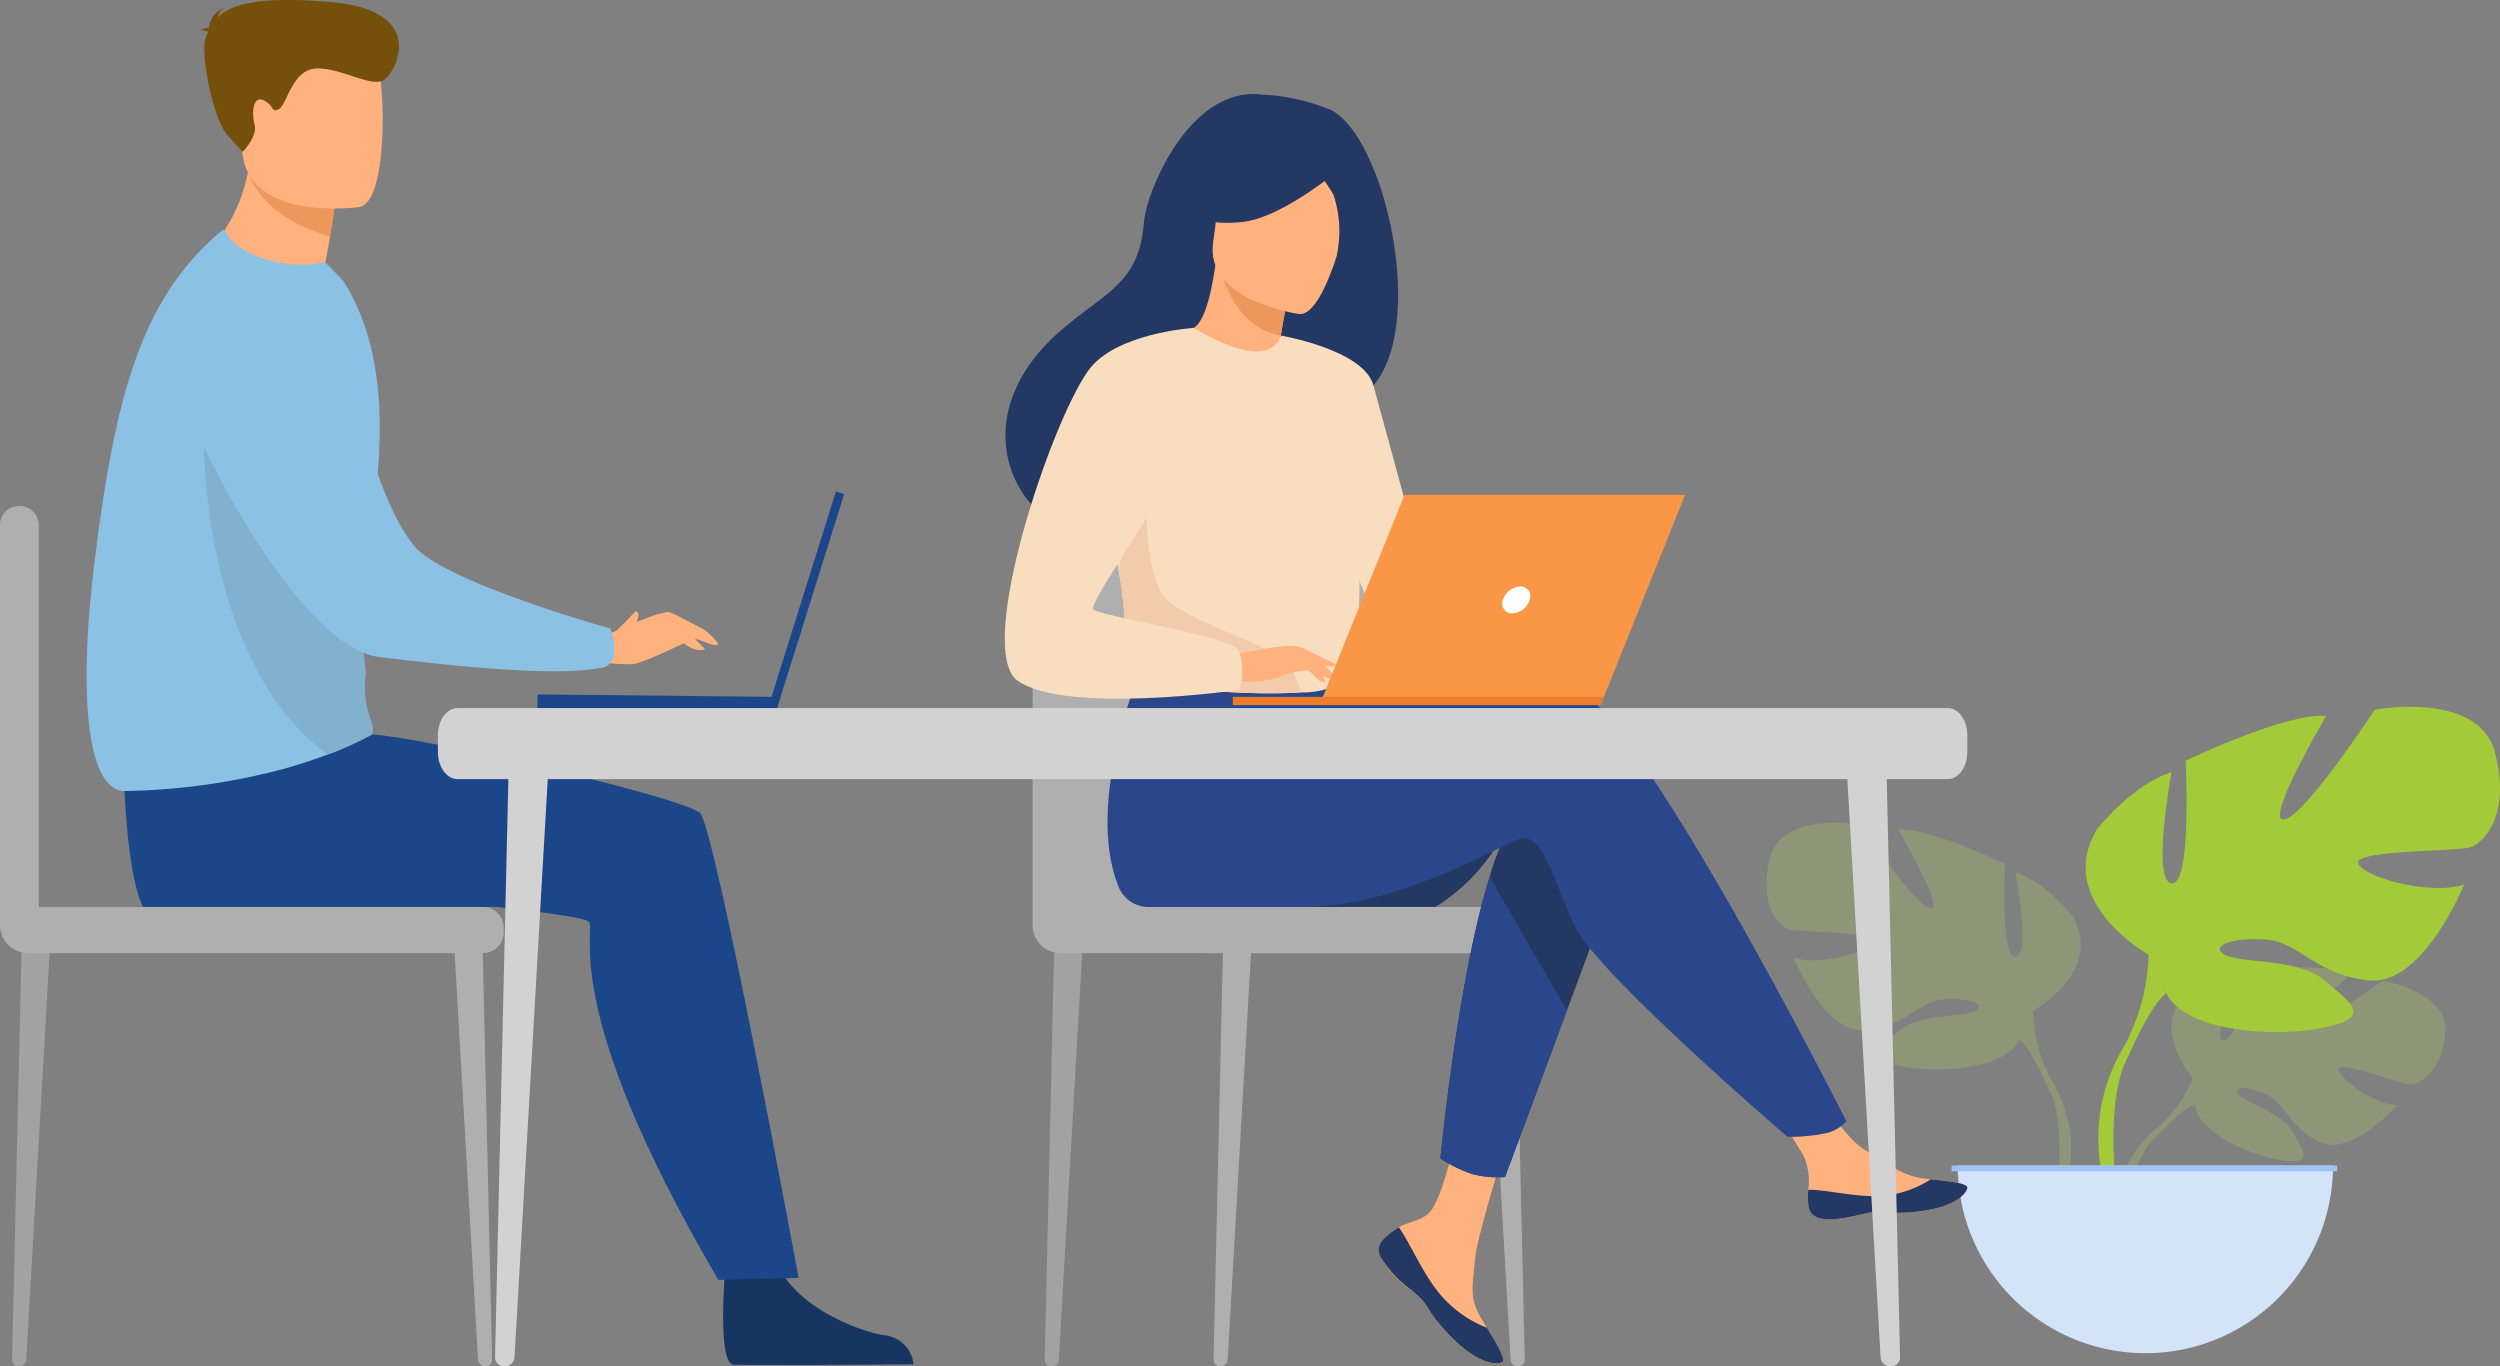 <svg xmlns="http://www.w3.org/2000/svg" width="181.143" height="98.999" viewBox="0 0 181.143 98.999"><rect x="0" y="0" width="181.143" height="98.999" fill="#808080" stroke="none"/><g id="Gruppe_1772" data-name="Gruppe 1772" transform="translate(10177.268 -3640.834)"><path id="Pfad_1675" data-name="Pfad 1675" d="M2546.708,1214.129s-3.311-3.862-.2-6.315a8.813,8.813,0,0,1,4.119-1.262s-2.621,4.4-1.773,4.833,2.568-5.109,2.568-5.109,5.163-.5,6.824.3c0,0-4.414,3.612-3.484,3.827s5.7-3.33,5.7-3.33,4.805.818,4.549,3.749-1.912,3.837-2.64,3.759-4.985-1.7-5.078-1.107,2.47,2.545,4.264,2.636c0,0-3.388,3.737-5.64,2.658s-2.444-2.788-3.848-3.429-2.6-.639-2.022.014,3.12,1.289,3.922,2.709,1.523,2.377-.807,2.027-6.116-2.055-6.282-4.007Z" transform="translate(-12565.098 2504.814)" fill="#8e9678"></path><path id="Pfad_1676" data-name="Pfad 1676" d="M2553.056,1244.148s-13.052-.5-15.934,3.23a9.442,9.442,0,0,1-2.6,3.648l-.306.833s2.262-2.385,3.071-2.529c0,0-1.266-4.624,15.768-5.182" transform="translate(-12555.511 2471.565)" fill="#8e9678"></path><path id="Pfad_1677" data-name="Pfad 1677" d="M2515.712,1296.976a8.2,8.2,0,0,0-3,5.774l.508.045s.895-3.828,2.512-5.325-.024-.495-.024-.495" transform="translate(-12536.7 2425.615)" fill="#8e9678"></path><path id="Pfad_1678" data-name="Pfad 1678" d="M2329.877,1135.957s5.266-2.949,2.808-6.951c0,0-1.966-2.457-4.072-3.089,0,0,1.123,5.968,0,6.108s-.772-6.74-.772-6.74-5.547-2.668-7.723-2.457c0,0,3.44,5.828,2.317,5.687s-4.985-6.038-4.985-6.038-5.687-1.053-6.6,2.317.562,5.055,1.4,5.266,6.249.14,6.109.843-3.791,1.826-5.828,1.194c0,0,2.247,5.547,5.2,5.266s3.862-2.106,5.687-2.247,3.159.351,2.247.843-4,.161-5.477,1.415-2.668,2.026.07,2.587,7.653.211,8.636-1.9Z" transform="translate(-12359.841 2578.129)" fill="#8e9678"></path><path id="Pfad_1679" data-name="Pfad 1679" d="M2333.626,1150.5s14.744,4.774,16.429,10.11a11.2,11.2,0,0,0,1.4,5.125v1.053s-1.544-3.581-2.387-4.072c0,0,3.3-4.634-15.446-12.217" transform="translate(-12380.019 2553.476)" fill="#8e9678"></path><path id="Pfad_1680" data-name="Pfad 1680" d="M2471.229,1267.684a9.725,9.725,0,0,1,.978,7.656l-.585-.157s.568-4.63-.622-6.958.229-.541.229-.541" transform="translate(-12499.787 2451.528)" fill="#8e9678"></path><path id="Pfad_1681" data-name="Pfad 1681" d="M2499.978,1073.115s-6.941-3.887-3.7-9.163c0,0,2.592-3.239,5.368-4.072,0,0-1.481,7.867,0,8.052s1.018-8.885,1.018-8.885,7.312-3.517,10.181-3.239c0,0-4.535,7.682-3.054,7.5s6.571-7.959,6.571-7.959,7.5-1.388,8.7,3.054-.741,6.664-1.851,6.941-8.237.185-8.052,1.111,5,2.406,7.681,1.573c0,0-2.962,7.312-6.849,6.941s-5.09-2.776-7.5-2.962-4.165.463-2.962,1.111,5.275.212,7.219,1.865,3.517,2.67-.093,3.411-10.088.278-11.384-2.5Z" transform="translate(-12521.564 2636.904)" fill="#a3ca38"></path><path id="Pfad_1682" data-name="Pfad 1682" d="M2540.6,1092.287s-19.436,6.293-21.657,13.327a14.771,14.771,0,0,1-1.851,6.756v1.388s2.036-4.72,3.146-5.368c0,0-4.35-6.108,20.362-16.1" transform="translate(-12540.529 2604.405)" fill="#a3ca38"></path><path id="Pfad_1683" data-name="Pfad 1683" d="M2504.4,1246.756a12.82,12.82,0,0,0-1.289,10.092l.771-.207s-.749-6.1.82-9.172-.3-.713-.3-.713" transform="translate(-12527.837 2470.02)" fill="#a3ca38"></path><path id="Pfad_1684" data-name="Pfad 1684" d="M2434.944,1334.408a13.6,13.6,0,0,0,13.6-13.6h-27.194a13.6,13.6,0,0,0,13.6,13.6" transform="translate(-12456.765 2404.475)" fill="#d4e4f8"></path><rect id="Rechteck_1301" data-name="Rechteck 1301" width="27.95" height="0.417" transform="translate(-10035.864 3725.286)" fill="#9fc1f4"></rect><path id="Pfad_1685" data-name="Pfad 1685" d="M1450.49,1216.048h-.045a.47.47,0,0,1-.47-.481l.713-30.885,2.1-.245L1451,1215.57a.508.508,0,0,1-.507.479" transform="translate(-11539.314 2523.784)" fill="#afafaf"></path><path id="Pfad_1686" data-name="Pfad 1686" d="M1352.733,1216.048h-.045a.47.47,0,0,1-.47-.481l.713-30.885,2.1-.245-1.79,31.132a.508.508,0,0,1-.507.479" transform="translate(-11453.79 2523.784)" fill="#a2a2a2"></path><path id="Pfad_1687" data-name="Pfad 1687" d="M1610.026,1216.048h.045a.47.47,0,0,0,.47-.481l-.713-30.885-2.1-.245,1.79,31.132a.508.508,0,0,0,.507.479" transform="translate(-11677.33 2523.784)" fill="#afafaf"></path><path id="Pfad_1688" data-name="Pfad 1688" d="M1345.216,975.96V954.8a6.743,6.743,0,0,1,6.743-6.743h15.248a6.743,6.743,0,0,1,6.743,6.743v21.972Z" transform="translate(-11447.664 2730.591)" fill="#afafaf"></path><path id="Pfad_1689" data-name="Pfad 1689" d="M1376.681,1174.428H1347.24a2.025,2.025,0,0,1-2.025-2.025v-1.316h31.465Z" transform="translate(-11447.664 2535.465)" fill="#afafaf"></path><path id="Pfad_1690" data-name="Pfad 1690" d="M1458.683,1174.428H1436.41a1.5,1.5,0,0,1-1.5-1.5v-.347a1.5,1.5,0,0,1,1.5-1.5h22.273a1.5,1.5,0,0,1,1.5,1.5v.347a1.5,1.5,0,0,1-1.5,1.5" transform="translate(-11526.138 2535.465)" fill="#afafaf"></path><path id="Pfad_1691" data-name="Pfad 1691" d="M1503.573,1124.586a14.181,14.181,0,0,1-4.932,5.269h-11.43s18.028-8.17,16.362-5.269" transform="translate(-11571.892 2576.693)" fill="#233862"></path><path id="Pfad_1692" data-name="Pfad 1692" d="M1545.914,1297.743a1.057,1.057,0,0,0-.188,1.13.008.008,0,0,0,0,.006,7.024,7.024,0,0,0,2.22,2.435c.133.108.252.206.356.3.027.024.054.048.08.072l.062.056c.976.9.609,1.105,2.361,2.93,2,2.079,3.374,2.117,3.766,1.927.331-.161-.341-1.264-1.087-2.5l-.109-.181c-.1-.165-.2-.332-.3-.5-.874-1.492-.649-2.192-.442-4.412.168-1.8,2.807-10.079,2.807-10.079l-3.83-.66s-1.153,6.589-2.424,7.6c-.679.541-1.44.548-2.093.948q-.069.042-.136.086a5.02,5.02,0,0,0-1.048.842" transform="translate(-11623.011 2432.95)" fill="#ffb27d"></path><path id="Pfad_1693" data-name="Pfad 1693" d="M1545.914,1357.544a1.056,1.056,0,0,0-.188,1.13.01.01,0,0,0,0,.006,8.14,8.14,0,0,0,2.223,2.427c.132.11.249.21.353.3.027.024.054.048.08.072l.062.055c.976.9.609,1.105,2.361,2.93,2,2.079,3.374,2.117,3.766,1.927.331-.161-.341-1.264-1.087-2.5a8.516,8.516,0,0,1-3.562-2.625c-1.2-1.536-2.006-3.509-2.825-4.651q-.069.042-.136.086a5.012,5.012,0,0,0-1.048.842" transform="translate(-11623.011 2373.15)" fill="#233862"></path><path id="Pfad_1694" data-name="Pfad 1694" d="M1773.206,1287.2c.236,1.182,1.922.985,3.8.525s1.435.087,4.115-.21,3.491-1.3,3.573-1.694c.073-.354-1.25-.478-2.671-.642-.178-.02-.358-.042-.537-.064-1.6-.2-2.777-1.236-4.234-2.085-1.379-.8-3.438-4.084-3.438-4.084l-3.674.291s1.928,2.929,2.674,4.2a4.441,4.441,0,0,1,.361,2.5,4.726,4.726,0,0,0,.028,1.257" transform="translate(-11819.422 2441.102)" fill="#ffb27d"></path><path id="Pfad_1695" data-name="Pfad 1695" d="M1798.034,1331.311c1.883-.46,1.435.087,4.115-.21s3.491-1.3,3.573-1.694c.073-.354-1.251-.478-2.671-.642l-.013.027a7.554,7.554,0,0,1-3.837,1.193c-1.818.044-3.743-.477-5-.456a4.715,4.715,0,0,0,.028,1.257c.236,1.182,1.922.985,3.8.525" transform="translate(-11840.445 2397.515)" fill="#233862"></path><path id="Pfad_1696" data-name="Pfad 1696" d="M1593.934,1115.947l-3.435,9.243-4.485,12.069a7.267,7.267,0,0,1-2.382-.218,10.338,10.338,0,0,1-2.3-1.122s1.245-12.959,3.568-20.4a13.246,13.246,0,0,1,2-4.323c3.6-4.256,7.039,4.748,7.039,4.748" transform="translate(-11654.233 2588.859)" fill="#233862"></path><path id="Pfad_1697" data-name="Pfad 1697" d="M1421.849,1026.905c-2.25-.726-8.669.206-15.116,1.468l-1.35-2.226-13.927-1.088s-4.6,10.191-2.08,16.685a2.354,2.354,0,0,0,2.357,1.587h.2s8.289,0,10.98,0c6.926,0,14.658-4.761,15.658-4.961,1.637-.327,2.292,2.947,3.929,6.385s15.389,15.225,15.389,15.225a12.1,12.1,0,0,0,2.987-.306,2.941,2.941,0,0,0,1.282-.81s-15.238-30.316-20.312-31.953" transform="translate(-11485.641 2663.221)" fill="#2b478b"></path><path id="Pfad_1698" data-name="Pfad 1698" d="M1353.128,701.484a14.68,14.68,0,0,0-4.94-1.123c-5.277-.709-8.453,6.959-8.64,9.283-.344,4.283-2.61,4.936-5.8,7.618-6.394,5.378-4.519,11.628-1.023,13.95,2.1,1.393,5.8,0,5.8,0,.052.037,10.113-5.624,15.072-8.355,7.435-1.057,4.08-18.985-.466-21.373" transform="translate(-11433.934 2947.332)" fill="#233862"></path><path id="Pfad_1699" data-name="Pfad 1699" d="M1441.247,807.373a6.556,6.556,0,0,1-4.086.126c-1.549-.684-2.722-3.232-2.7-3.234.7-.033,1.478-.649,2.073-4.69l.3.108,5.044,1.815s-.365,1.618-.6,3.159c-.2,1.294-.306,2.533-.03,2.716" transform="translate(-11525.742 2860.492)" fill="#ffb27d"></path><path id="Pfad_1700" data-name="Pfad 1700" d="M1458.477,802.25s-.365,1.619-.6,3.159c-2.9-.521-4.034-3.408-4.442-4.974Z" transform="translate(-11542.34 2859.74)" fill="#ed975d"></path><path id="Pfad_1701" data-name="Pfad 1701" d="M1455.7,742.9s-6.9-.926-6.258-5.215.185-7.3,4.618-6.886,5.042,2.174,5.176,3.658-1.724,8.573-3.536,8.443" transform="translate(-11538.808 2920.692)" fill="#ffb27d"></path><path id="Pfad_1702" data-name="Pfad 1702" d="M1445.135,729.459s-4.417,3.807-7.422,4.114-4.142-.658-4.142-.658a11.736,11.736,0,0,0,2.837-3.844,2.113,2.113,0,0,1,1.742-1.245c2.146-.185,6.213-.27,6.986,1.633" transform="translate(-11524.962 2923.344)" fill="#233862"></path><path id="Pfad_1703" data-name="Pfad 1703" d="M1503.927,733.016a10.877,10.877,0,0,1,1.943,2.489,8.355,8.355,0,0,1,.226,4.44s2.3-4.477,1-6.653c-1.382-2.307-3.168-.277-3.168-.277" transform="translate(-11586.517 2919.445)" fill="#233862"></path><path id="Pfad_1704" data-name="Pfad 1704" d="M1405.649,849.192c-.208,13.969-.057,11.05-1.585,12.375a5.866,5.866,0,0,1-2.766.6c-4.283.284-11.813-.421-12.1-1.213-.988-2.739-.29-3.59-1.115-7.783-.086-.446-.192-.929-.317-1.454-.687-2.88-1.356-3.86,1.082-8.487,2.211-4.191,4.508-7.593,4.715-7.47,5.834,3.463,6.3.552,6.3.552s5.883,6.067,5.781,12.881" transform="translate(-11484.334 2828.838)" fill="#f9ddbf"></path><path id="Pfad_1705" data-name="Pfad 1705" d="M1590.5,1163.408l-4.485,12.069a7.265,7.265,0,0,1-2.382-.218,10.334,10.334,0,0,1-2.3-1.122s1.245-12.959,3.568-20.4Z" transform="translate(-11654.233 2550.641)" fill="#2b478b"></path><path id="Pfad_1706" data-name="Pfad 1706" d="M1488.933,840.189s6,1.018,6.708,3.6,4.853,17.779,4.853,17.779-3.052.548-4.461-.862-4.906-13.079-4.906-13.079Z" transform="translate(-11573.398 2824.96)" fill="#f9ddbf"></path><path id="Pfad_1707" data-name="Pfad 1707" d="M1407.964,943.256c-4.283.284-11.813-.421-12.1-1.213-.988-2.739-.291-3.59-1.115-7.783l2.066-5.818s-.342,6.478,1.569,8.182,7.822,3.289,8.751,4.713a5.21,5.21,0,0,1,.828,1.919" transform="translate(-11491 2747.749)" fill="#f2ccaa"></path><path id="Pfad_1708" data-name="Pfad 1708" d="M1461.135,1020.485s4.226-.941,4.908-.566a9.935,9.935,0,0,1,2.557,2.216c.209.475-1.518-.361-2.08-.511a5,5,0,0,0-1.8.393,5.964,5.964,0,0,1-3.217.323Z" transform="translate(-11549.078 2667.796)" fill="#ffb27d"></path><path id="Pfad_1709" data-name="Pfad 1709" d="M1342.8,835.757s-5.674.349-7.638,3.089c-2.765,3.857-8.25,20.292-5.106,22.484,3.54,2.468,16.112.646,16.112.646s.418-1.956-.164-2.9-10.042-2.474-10.478-2.911,5.457-8.513,5.457-9.823,1.817-10.584,1.817-10.584" transform="translate(-11433.576 2828.837)" fill="#f9ddbf"></path><path id="Pfad_1710" data-name="Pfad 1710" d="M1501.993,1029.937a8.178,8.178,0,0,0,1.176,1.278.868.868,0,0,0,.478.1l-.6-1.074Z" transform="translate(-11584.824 2658.954)" fill="#ffb27d"></path><path id="Pfad_1711" data-name="Pfad 1711" d="M1500.358,1020.537l2.574,1.25a.458.458,0,0,1-.427.165,6.139,6.139,0,0,1-1.117-.307Z" transform="translate(-11583.394 2667.178)" fill="#ffb27d"></path><path id="Pfad_1712" data-name="Pfad 1712" d="M1511.389,947.628h20.363l6.126-15.233h-20.332Z" transform="translate(-11593.045 2744.291)" fill="#f99746"></path><path id="Pfad_1713" data-name="Pfad 1713" d="M1488.026,1049.394h-26.89v.594h26.651Z" transform="translate(-11549.079 2641.931)" fill="#ed7d2b"></path><path id="Pfad_1714" data-name="Pfad 1714" d="M1619.219,986.487a.706.706,0,0,0-.692-.97,1.39,1.39,0,0,0-1.248.97.706.706,0,0,0,.692.97,1.39,1.39,0,0,0,1.248-.97" transform="translate(-11685.652 2697.816)" fill="#fff"></path><path id="Pfad_1715" data-name="Pfad 1715" d="M748.683,970.566h-.065a1.37,1.37,0,0,1-1.37-1.37V940.267a1.37,1.37,0,0,1,1.37-1.37h.065a1.37,1.37,0,0,1,1.37,1.37V969.2a1.37,1.37,0,0,1-1.37,1.37" transform="translate(-10924.516 2738.602)" fill="#afafaf"></path><path id="Pfad_1716" data-name="Pfad 1716" d="M754.765,1216.048h-.045a.47.47,0,0,1-.47-.481l.713-30.885,2.1-.245-1.79,31.132a.508.508,0,0,1-.507.479" transform="translate(-10930.642 2523.784)" fill="#a2a2a2"></path><path id="Pfad_1717" data-name="Pfad 1717" d="M1012.058,1216.048h.045a.47.47,0,0,0,.47-.481l-.713-30.885-2.1-.245,1.79,31.132a.508.508,0,0,0,.507.479" transform="translate(-11154.182 2523.784)" fill="#afafaf"></path><path id="Pfad_1718" data-name="Pfad 1718" d="M782.242,1171.086H747.249v1.317a2.025,2.025,0,0,0,2.025,2.025h32.969a1.5,1.5,0,0,0,1.5-1.5v-.347a1.5,1.5,0,0,0-1.5-1.5" transform="translate(-10924.517 2535.466)" fill="#afafaf"></path><path id="Pfad_1719" data-name="Pfad 1719" d="M1166.122,1372s-.516,6.4.631,6.489c.152.011,5.816.011,5.816.011l7.23-.042a2.346,2.346,0,0,0-2.161-2.11c-2.113-.368-6.3-2.147-7.576-4.94-1.347-2.938-3.94.592-3.94.592" transform="translate(-11290.877 2361.232)" fill="#163560"></path><path id="Pfad_1720" data-name="Pfad 1720" d="M819.325,1075.325s.241,6.293,1.35,8.4h25.569s6.144.636,6.7,1.05c.707.522-2.461,5.708,9.413,25.974l5.816-.148s-6.082-32.867-7.162-33.7c-1.616-1.244-20.532-5.575-23.77-5.67s-17.919,4.089-17.919,4.089" transform="translate(-10987.574 2622.824)" fill="#1c468a"></path><path id="Pfad_1721" data-name="Pfad 1721" d="M865.855,733.805a4.89,4.89,0,0,1,2.084,3.657c-4.813,1.245-11.815-4.1-11.815-4.1a11.8,11.8,0,0,0,4.245-6.655q.087-.346.158-.709a14.428,14.428,0,0,0,.26-2.5l2.211,1.98,3.676,3.293a31.571,31.571,0,0,1-.543,3.717q-.12.615-.277,1.319" transform="translate(-11019.769 2927.052)" fill="#ffb27d"></path><path id="Pfad_1722" data-name="Pfad 1722" d="M817.218,807.527a7.183,7.183,0,0,0,.328,2.736,3.083,3.083,0,0,1,.072.895c-.263,2.97.8,3.348.464,4.306a23.439,23.439,0,0,1-3.2,1.447c-.9.34-1.981.706-3.223,1.049l-.2.053a47.322,47.322,0,0,1-11.3,1.54c-2.729-.073-3.28-6.991-2.268-15.7,1.577-13.575,3.71-20.156,9.331-24.912.354-.3.115.719,2,1.631a8.839,8.839,0,0,0,5.485.675L816,782.559c2.553,4.032,2.821,8.819,2.6,12.809a117.312,117.312,0,0,1-1.388,12.159" transform="translate(-10968.413 2878.595)" fill="#8bc1e5"></path><path id="Pfad_1723" data-name="Pfad 1723" d="M896.98,742.616s.2-.206-.264,2.145c-4.072-1.178-5.4-3.253-5.942-4.628-.155-.388,1.514-.6,2.53-.811Z" transform="translate(-11050.074 2913.205)" fill="#ed975d"></path><path id="Pfad_1724" data-name="Pfad 1724" d="M891.505,674.684s-7.856,1.125-8.482-3.779-2.06-8.061,2.929-8.986,6.2.821,6.812,2.407.768,9.939-1.259,10.358" transform="translate(-11042.707 2981.149)" fill="#ffb27d"></path><rect id="Rechteck_1302" data-name="Rechteck 1302" width="16.485" height="0.63" transform="matrix(0.299, -0.954, 0.954, 0.299, -10121.632, 3692.175)" fill="#1c468a"></rect><rect id="Rechteck_1303" data-name="Rechteck 1303" width="1.035" height="17.299" transform="translate(-10138.33 3692.183) rotate(-89.405)" fill="#1c468a"></rect><path id="Pfad_1725" data-name="Pfad 1725" d="M864.016,648.2c-.063-.073-.209-.133-.536-.154a1.324,1.324,0,0,1,.611-.167,1.642,1.642,0,0,1,1.1-1.444.979.979,0,0,0-.48.7c.912-.922,2.857-1.584,8.223-1.117,7.072.614,4.7,5.127,3.784,5.66s-3.215-.966-4.923-.844-2.052,2.586-2.634,2.92-.349-.263-1.13-.623-.866.937-.646,1.783-.866,1.951-.866,1.951l-1.079-1.18c-1.079-1.18-2.065-6.151-1.562-7.2.044-.093.088-.187.134-.282" transform="translate(-11026.204 2994.969)" fill="#74500b"></path><path id="Pfad_1726" data-name="Pfad 1726" d="M877.468,925.538a23.442,23.442,0,0,1-3.2,1.447c-8.964-6.54-8.915-22.021-8.964-22.286l11.258,9.914.371,5.724a3.085,3.085,0,0,1,.073.895c-.263,2.97.8,3.348.464,4.306" transform="translate(-11027.797 2768.521)" fill="#82b1d0"></path><path id="Pfad_1727" data-name="Pfad 1727" d="M1092.24,1001.965a2.781,2.781,0,0,0,1.481-.24c.761-.357,3.385-1.484,3.878-1.33s2.1,1.063,2.481,1.235a4.847,4.847,0,0,1,1.048,1.058c-.278.281-1.255-.363-1.692-.351s-3.662,1.774-4.62,1.812a18.432,18.432,0,0,1-2.452-.158Z" transform="translate(-11226.341 2684.812)" fill="#ffb27d"></path><path id="Pfad_1728" data-name="Pfad 1728" d="M1138.955,1014.01c.009.052,1.179,1.357,2.071.943l-.978-.966Z" transform="translate(-11267.211 2672.908)" fill="#ffb27d"></path><path id="Pfad_1729" data-name="Pfad 1729" d="M1104.079,1001.061a16.888,16.888,0,0,0,1.4-1.439s.209.1.218.273a2.344,2.344,0,0,1-.275.839Z" transform="translate(-11236.698 2685.476)" fill="#ffb27d"></path><path id="Pfad_1730" data-name="Pfad 1730" d="M866.371,819.329a6.829,6.829,0,0,0-9.717,8.745c3.32,7.1,8.847,15.75,13.24,16.261,3.131.364,12.077,1.511,15.866.8,0,0,1.836.09.84-2.866,0,0-12.243-3.412-14.276-6.059-1.09-1.418-2.947-4.29-5.818-16.8-.012-.051-.089-.055-.134-.083" transform="translate(-11019.642 2844.109)" fill="#8bc1e5"></path><path id="Pfad_1731" data-name="Pfad 1731" d="M2156.795,1131.737h.062a.649.649,0,0,0,.649-.664l-.984-42.666-2.9-.338,2.473,43.007a.7.7,0,0,0,.7.661" transform="translate(-12197.101 2608.096)" fill="#d2d2d2"></path><path id="Pfad_1732" data-name="Pfad 1732" d="M1034.6,1131.737h-.062a.649.649,0,0,1-.649-.664l.984-42.666,2.9-.338-2.473,43.007a.7.7,0,0,1-.7.661" transform="translate(-11175.288 2608.096)" fill="#d2d2d2"></path><path id="Pfad_1733" data-name="Pfad 1733" d="M1110.237,1061.044H1002.268c-.786,0-1.423-.873-1.423-1.95v-1.248c0-1.077.637-1.95,1.423-1.95h107.969c.786,0,1.423.873,1.423,1.95v1.248c0,1.077-.637,1.95-1.423,1.95" transform="translate(-11146.382 2636.243)" fill="#d2d2d2"></path></g></svg>